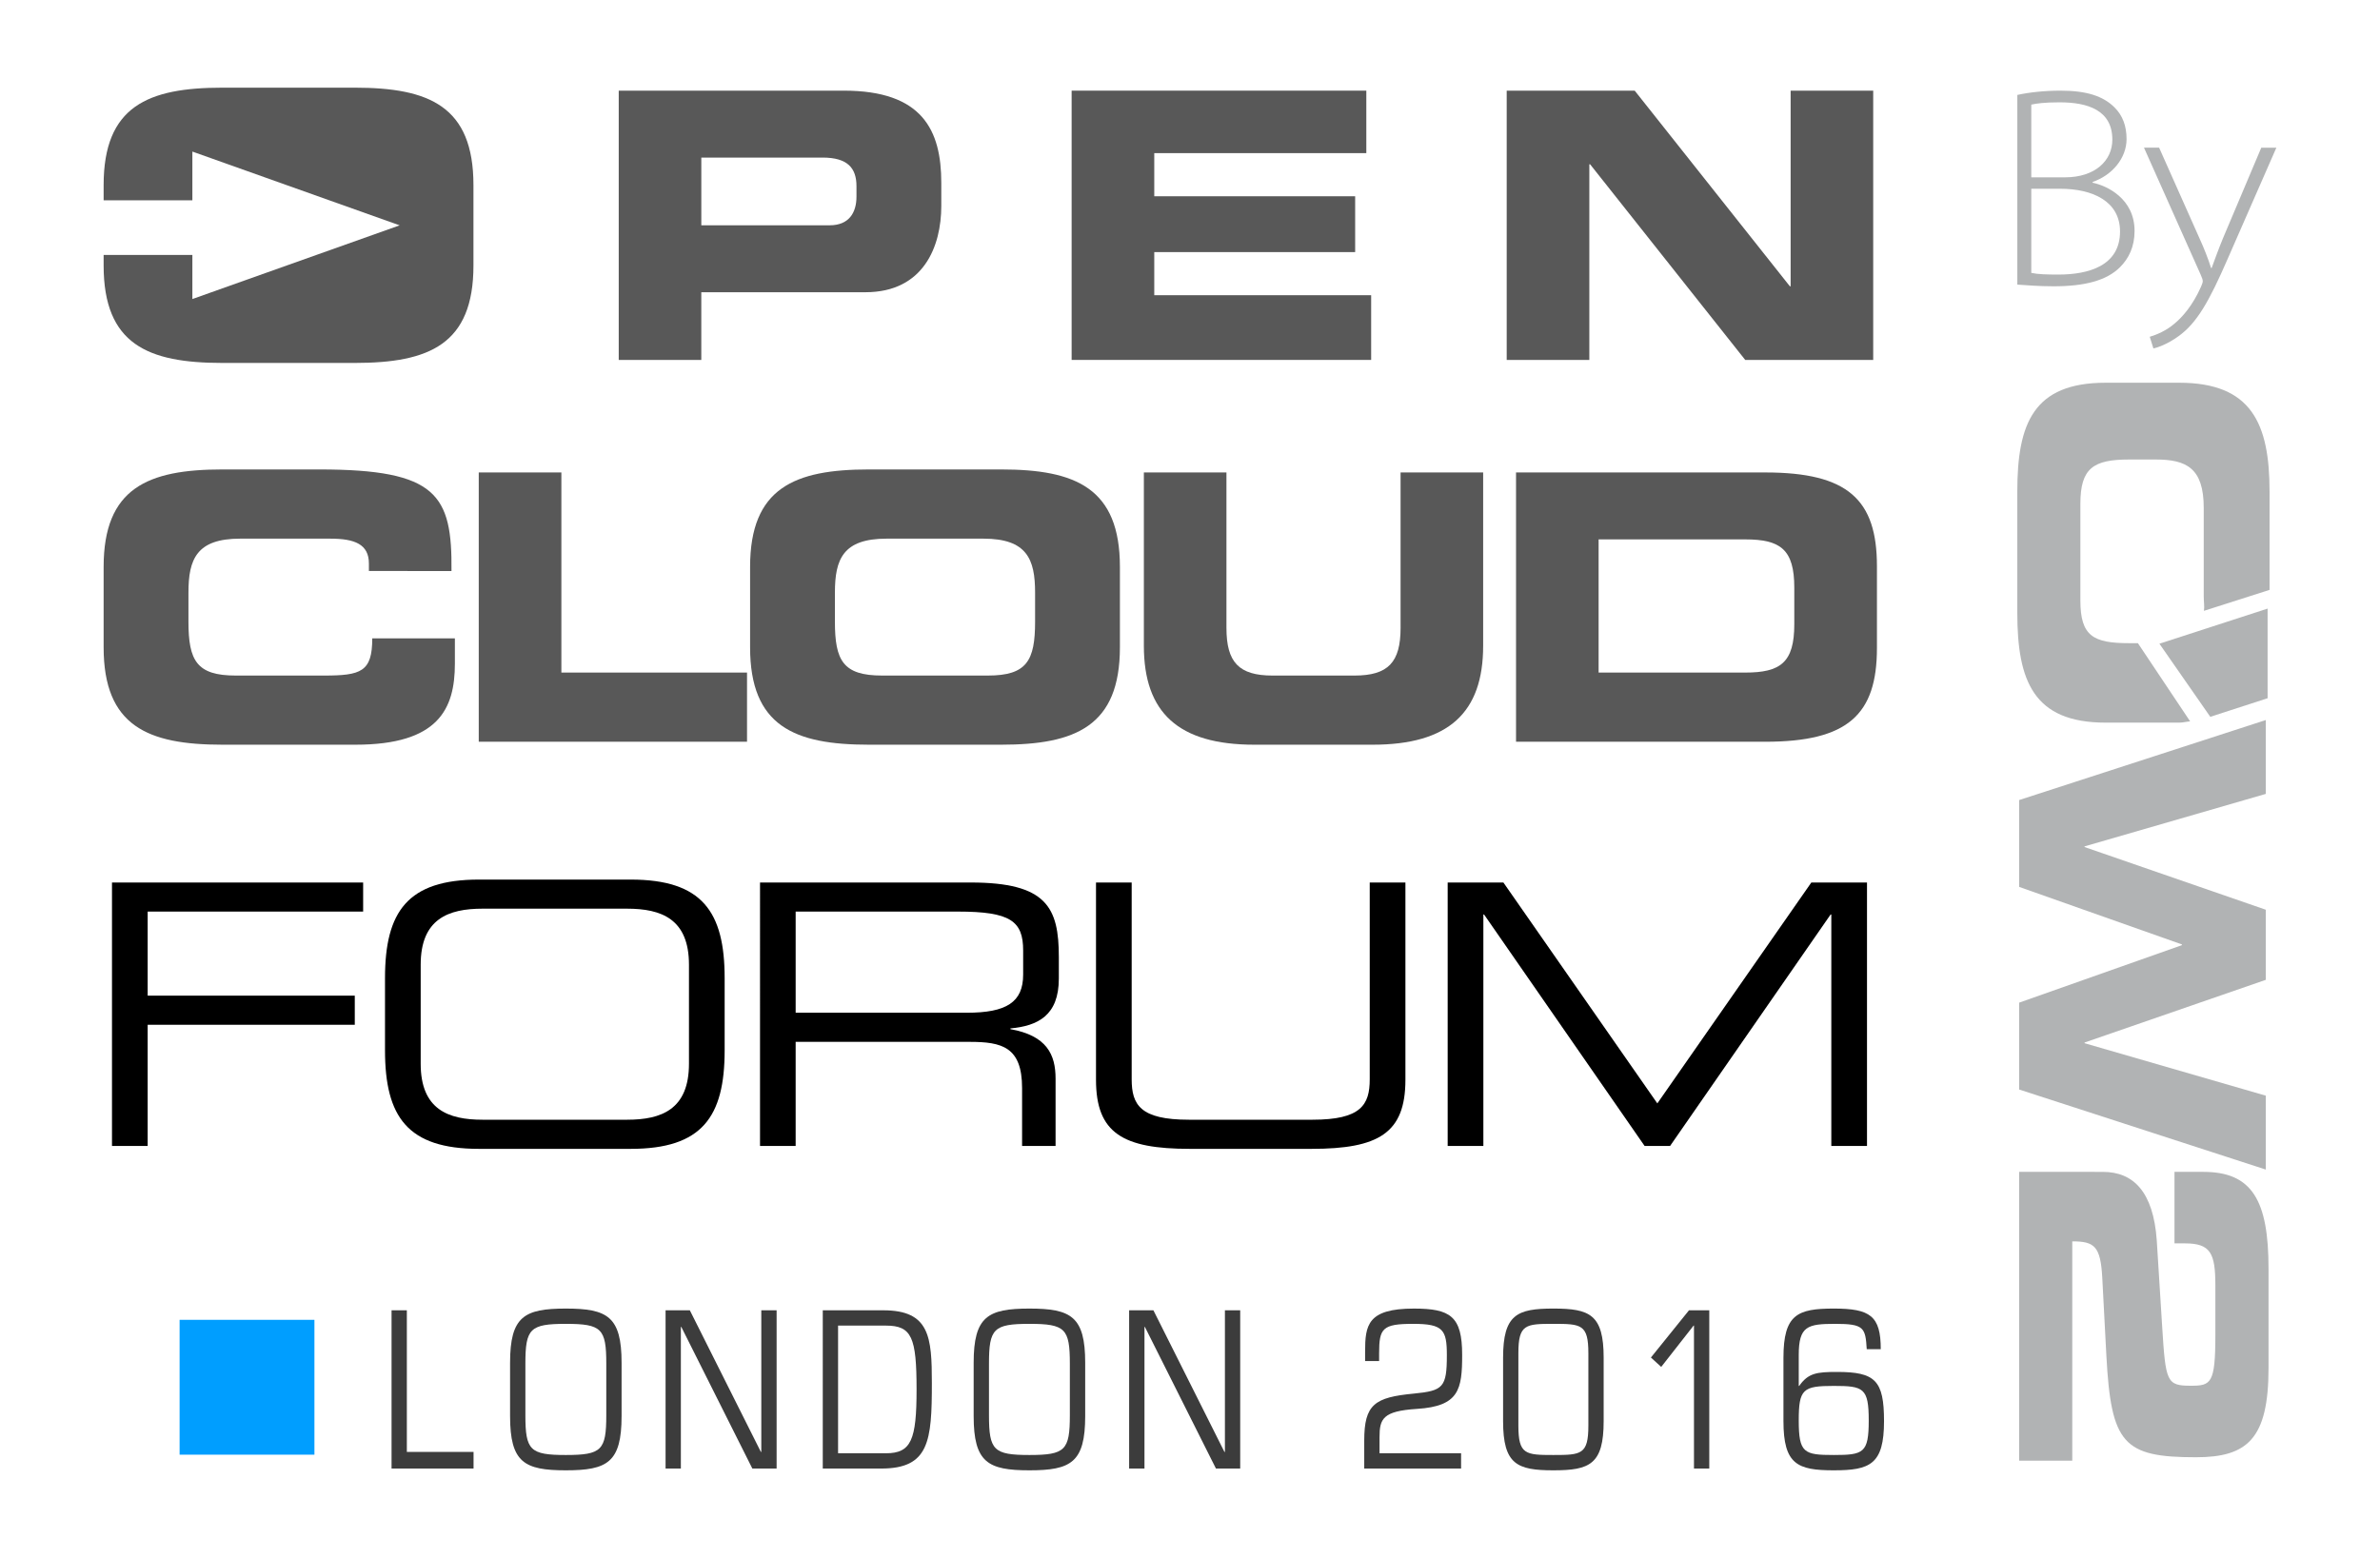<?xml version="1.0" encoding="utf-8"?>
<!-- Generator: Adobe Illustrator 16.0.0, SVG Export Plug-In . SVG Version: 6.00 Build 0)  -->
<!DOCTYPE svg PUBLIC "-//W3C//DTD SVG 1.1//EN" "http://www.w3.org/Graphics/SVG/1.1/DTD/svg11.dtd">
<svg version="1.1" id="Layer_1" xmlns="http://www.w3.org/2000/svg" xmlns:xlink="http://www.w3.org/1999/xlink" x="0px" y="0px"
	 width="365px" height="239px" viewBox="0 0 365 239" enable-background="new 0 0 365 239" xml:space="preserve">
<g>
	<path fill="#585858" d="M15.893,86.969c0-12.102,6.786-14.955,18.199-14.955h14.893c18.035,0,20.373,3.885,20.255,15.581H56.575
		v-1.142c0-2.967-2.166-3.823-5.934-3.823H36.836c-6.676,0-7.935,3.139-7.935,8.275v4.452c0,5.988,1.259,8.275,7.247,8.275h13.524
		c5.707,0,7.418-0.575,7.418-5.707h12.672v3.877c0,6.962-2.517,12.438-15.244,12.438H34.092c-11.414,0-18.199-2.854-18.199-14.947
		V86.969z"/>
	<path fill="#585858" d="M73.422,72.476h12.672v30.699h28.471v10.612H73.422V72.476z"/>
	<path fill="#585858" d="M115.035,86.969c0-12.102,6.793-14.955,18.199-14.955h20.318c11.406,0,18.199,2.854,18.199,14.955v12.324
		c0,12.094-6.793,14.947-18.199,14.947h-20.318c-11.406,0-18.199-2.854-18.199-14.947V86.969z M128.043,95.357
		c0,5.988,1.251,8.275,7.247,8.275h16.206c5.988,0,7.247-2.287,7.247-8.275v-4.452c0-5.136-1.259-8.275-7.935-8.275h-14.83
		c-6.684,0-7.935,3.139-7.935,8.275V95.357z"/>
	<path fill="#585858" d="M175.425,72.476h12.665v23.851c0,5.25,1.884,7.306,7.074,7.306h12.556c5.19,0,7.074-2.056,7.074-7.306
		V72.476h12.665v26.591c0,10.268-5.309,15.174-16.949,15.174h-18.137c-11.64,0-16.948-4.906-16.948-15.174V72.476z"/>
	<path fill="#585858" d="M232.501,72.476h38.228c12.673,0,17.121,4.167,17.121,14.376v12.559c0,10.21-4.448,14.376-17.121,14.376
		h-38.228V72.476z M245.165,103.175h22.483c5.418,0,7.528-1.54,7.528-7.418v-5.594c0-5.879-2.11-7.419-7.528-7.419h-22.483V103.175z
		"/>
	<path d="M17.175,135.379h38.517v4.46H22.647v12.896H54.41v4.468H22.647v18.59h-5.472V135.379z"/>
	<path d="M59.045,150.057c0-10.218,3.463-15.127,14.408-15.127h23.273c10.944,0,14.408,4.909,14.408,15.127v11.058
		c0,10.214-3.463,15.123-14.408,15.123H73.453c-10.944,0-14.408-4.909-14.408-15.123V150.057z M105.662,147.993
		c0-7.036-4.245-8.6-9.491-8.6H74.008c-5.246,0-9.491,1.563-9.491,8.6v15.182c0,7.035,4.245,8.595,9.491,8.595h22.163
		c5.246,0,9.491-1.56,9.491-8.595V147.993z"/>
	<path d="M116.559,135.379h32.318c11.671,0,13.508,3.851,13.508,11.441v3.291c0,5.695-3.236,7.259-7.426,7.653v0.109
		c5.589,1.001,6.926,3.905,6.926,7.591v10.327h-5.136v-8.877c0-6.305-3.072-7.09-8.037-7.09h-26.689v15.967h-5.464V135.379z
		 M148.267,155.357c6.082,0,8.646-1.614,8.646-5.855v-3.69c0-4.522-1.954-5.973-9.991-5.973h-24.899v15.519H148.267z"/>
	<path d="M168.084,135.379h5.472v30.195c0,3.913,1.337,6.195,8.764,6.195h18.98c7.419,0,8.764-2.282,8.764-6.195v-30.195h5.473
		v30.258c0,8.201-4.128,10.601-14.408,10.601h-18.645c-10.272,0-14.4-2.399-14.4-10.601V135.379z"/>
	<path d="M222.018,135.379h8.545l23.608,33.886l23.617-33.886h8.537v40.413h-5.473v-35.503h-0.109l-24.617,35.503h-3.909
		L227.6,140.289h-0.109v35.503h-5.473V135.379z"/>
	<rect x="27.544" y="202.466" fill="#009EFF" width="20.678" height="20.685"/>
	<path fill="#585858" d="M54.41,13.449H34.092c-11.414,0-18.199,2.854-18.199,14.951v2.33h13.61v-7.478l31.786,11.316L29.503,45.873
		v-6.766h-13.61v1.614c0,12.102,6.786,14.955,18.199,14.955H54.41c11.414,0,18.199-2.854,18.199-14.955V28.4
		C72.609,16.303,65.823,13.449,54.41,13.449z"/>
	<path fill="#585858" d="M94.889,13.906h34.522c12.039,0,14.947,6.043,14.947,14.15v3.534c0,6.164-2.682,13.239-11.641,13.239
		h-25.165v10.386H94.889V13.906z M107.553,34.561h19.685c2.971,0,4.112-1.939,4.112-4.394v-1.599c0-2.799-1.368-4.394-5.19-4.394
		h-18.606V34.561z"/>
	<path fill="#585858" d="M164.348,13.906h45.193v9.584H177.02v6.618h30.809v8.564H177.02v6.614h33.263v9.928h-45.936V13.906z"/>
	<path fill="#585858" d="M231.07,13.906h19.63l23.797,30.012h0.117V13.906h12.664v41.308h-19.63l-23.789-30.012h-0.117v30.012
		H231.07V13.906z"/>
	<g>
		<path fill="#3C3C3C" d="M60.05,201.004h2.345v21.729h10.229v2.549H60.05V201.004z"/>
		<path fill="#3C3C3C" d="M78.226,209.052c0-7.106,2.177-8.313,8.549-8.313c6.371,0,8.552,1.207,8.552,8.313v8.181
			c0,7.11-2.181,8.318-8.552,8.318c-6.372,0-8.549-1.208-8.549-8.318V209.052z M92.981,209.185c0-5.362-0.708-6.102-6.207-6.102
			c-5.496,0-6.2,0.739-6.2,6.102v7.915c0,5.363,0.704,6.102,6.2,6.102c5.5,0,6.207-0.738,6.207-6.102V209.185z"/>
		<path fill="#3C3C3C" d="M102.073,201.004h3.721l10.897,21.729h0.063v-21.729h2.349v24.277h-3.721l-10.897-21.729h-0.066v21.729
			h-2.345V201.004z"/>
		<path fill="#3C3C3C" d="M126.183,201.004h9.287c7.11,0,7.442,4.092,7.442,11.167c0,8.885-0.399,13.11-7.779,13.11h-8.951V201.004z
			 M128.528,222.936h7.348c3.886,0,4.691-2.079,4.691-9.791c0-7.982-0.735-9.792-4.691-9.792h-7.348V222.936z"/>
		<path fill="#3C3C3C" d="M149.322,209.052c0-7.106,2.181-8.313,8.552-8.313c6.372,0,8.553,1.207,8.553,8.313v8.181
			c0,7.11-2.181,8.318-8.553,8.318c-6.371,0-8.552-1.208-8.552-8.318V209.052z M164.074,209.185c0-5.362-0.704-6.102-6.2-6.102
			c-5.5,0-6.203,0.739-6.203,6.102v7.915c0,5.363,0.704,6.102,6.203,6.102c5.496,0,6.2-0.738,6.2-6.102V209.185z"/>
		<path fill="#3C3C3C" d="M173.166,201.004h3.721l10.897,21.729h0.071v-21.729h2.345v24.277h-3.721l-10.898-21.729h-0.063v21.729
			h-2.353V201.004z"/>
		<path fill="#3C3C3C" d="M209.221,220.989c0-5.566,1.61-6.637,7.606-7.208c4.495-0.438,5.065-0.938,5.065-5.902
			c0-3.889-0.57-4.796-5.159-4.796c-4.73,0-5.23,0.673-5.23,4.526v1.177h-2.149v-1.442c0-4.058,0.367-6.605,7.474-6.605
			c5.604,0,7.411,1.172,7.411,7.105c0,5.301-0.47,7.88-6.935,8.283c-5.237,0.336-5.738,1.509-5.738,4.358v2.45h12.508v2.346h-14.853
			V220.989z"/>
		<path fill="#3C3C3C" d="M245.939,218.007c0,6.637-2.143,7.544-7.708,7.544c-5.566,0-7.716-0.907-7.716-7.544v-9.725
			c0-6.642,2.149-7.544,7.716-7.544c5.565,0,7.708,0.902,7.708,7.544V218.007z M243.594,207.578c0-4.429-1.109-4.495-5.362-4.495
			c-4.261,0-5.371,0.066-5.371,4.495v11.132c0,4.425,1.11,4.491,5.371,4.491c4.253,0,5.362-0.066,5.362-4.491V207.578z"/>
		<path fill="#3C3C3C" d="M259.792,203.353h-0.063l-4.964,6.336l-1.579-1.441l5.839-7.243h3.112v24.277h-2.346V203.353z"/>
		<path fill="#3C3C3C" d="M286.285,206.973c-0.195-3.318-0.43-3.89-4.823-3.89c-4.261,0-5.604,0.336-5.604,4.796v4.726h0.07
			c1.376-1.978,2.712-2.146,5.801-2.146c5.87,0,7.207,1.31,7.207,7.548c0,6.637-2.142,7.544-7.708,7.544s-7.716-0.907-7.716-7.544
			v-9.725c0-6.642,2.149-7.544,7.716-7.544s7.208,1.105,7.208,6.234H286.285z M281.228,212.604c-4.729,0-5.37,0.474-5.37,5.301
			c0,4.995,0.805,5.296,5.37,5.296c4.558,0,5.363-0.301,5.363-5.296S285.785,212.604,281.228,212.604z"/>
	</g>
	<g>
		<path fill="#B1B3B4" d="M309.379,14.563c1.798-0.398,4.158-0.657,6.605-0.657c4.026,0,6.559,0.829,8.311,2.58
			c1.227,1.228,1.837,2.799,1.837,4.854c0,2.932-2.229,5.559-5.199,6.567v0.125c2.143,0.438,6.427,2.408,6.427,7.396
			c0,2.408-0.876,4.206-2.229,5.558c-2.056,2.056-5.425,2.932-10.194,2.932c-2.274,0-4.244-0.172-5.558-0.258V14.563z
			 M311.521,27.204h5.168c4.636,0,7.262-2.58,7.262-5.777c0-4.503-3.721-5.73-8.099-5.73c-2.314,0-3.588,0.18-4.331,0.352V27.204z
			 M311.521,41.862c1.009,0.219,2.408,0.258,4.159,0.258c4.636,0,9.451-1.353,9.451-6.606c0-4.636-4.198-6.559-9.193-6.559h-4.417
			V41.862z"/>
		<path fill="#B1B3B4" d="M331.127,22.654l6.254,14.048c0.618,1.352,1.313,3.104,1.712,4.417h0.086
			c0.478-1.313,1.048-2.884,1.752-4.597l5.862-13.868h2.314l-7.435,16.979c-2.885,6.645-4.769,9.929-7.567,11.938
			c-1.798,1.313-3.416,1.798-3.854,1.884l-0.563-1.791c1.048-0.313,2.533-0.922,3.847-2.063c1.094-0.915,2.712-2.658,4.025-5.637
			c0.172-0.398,0.258-0.657,0.258-0.836s-0.086-0.477-0.305-0.961l-8.708-19.513H331.127z"/>
		<g>
			<path fill="#B1B3B4" d="M347.481,110.457v11.331l-27.791,8.049v0.102l27.791,9.615v10.757l-27.791,9.616v0.102l27.791,8.048
				v11.336l-37.821-12.278V153.81l24.965-8.822v-0.109l-24.965-8.826V122.73L347.481,110.457z"/>
			<path fill="#B1B3B4" d="M322.508,179.771c4.651,0,7.732,3.029,8.256,10.499l0.832,13.273c0.528,8.463,0.685,9.033,4.394,9.033
				c3.08,0,3.761-0.313,3.761-7.731v-7.677c0-4.913-0.731-6.43-4.651-6.43h-1.618v-10.968h4.44c7.474,0,9.982,4.39,9.982,14.838
				v15.252c0,10.866-3.248,13.688-11.132,13.688c-11.129,0-13.013-2.041-13.735-15.565l-0.63-11.969
				c-0.262-4.854-1.203-5.585-4.601-5.585v33.639h-8.146v-44.298H322.508z"/>
			<path fill="#B1B3B4" d="M327.871,98.664h-1.337c-5.488,0-7.485-1.063-7.485-6.547v-14.83c0-5.492,1.997-6.797,7.485-6.797h4.073
				c4.702,0,7.36,1.306,7.36,7.423v13.583c0,0.821,0.137,1.552,0.031,2.208l10.064-3.213V75.403c0-10.448-2.779-16.687-13.853-16.69
				h-11.284c-11.074,0-13.548,6.242-13.548,16.69v18.598c0,10.448,2.474,16.854,13.548,16.854h11.284
				c0.582,0,1.138-0.16,1.673-0.195L327.871,98.664z"/>
			<g>
				<polygon fill="#B1B3B4" points="338.972,109.96 347.763,107.111 347.763,93.36 331.17,98.746 				"/>
			</g>
		</g>
	</g>
</g>
</svg>
